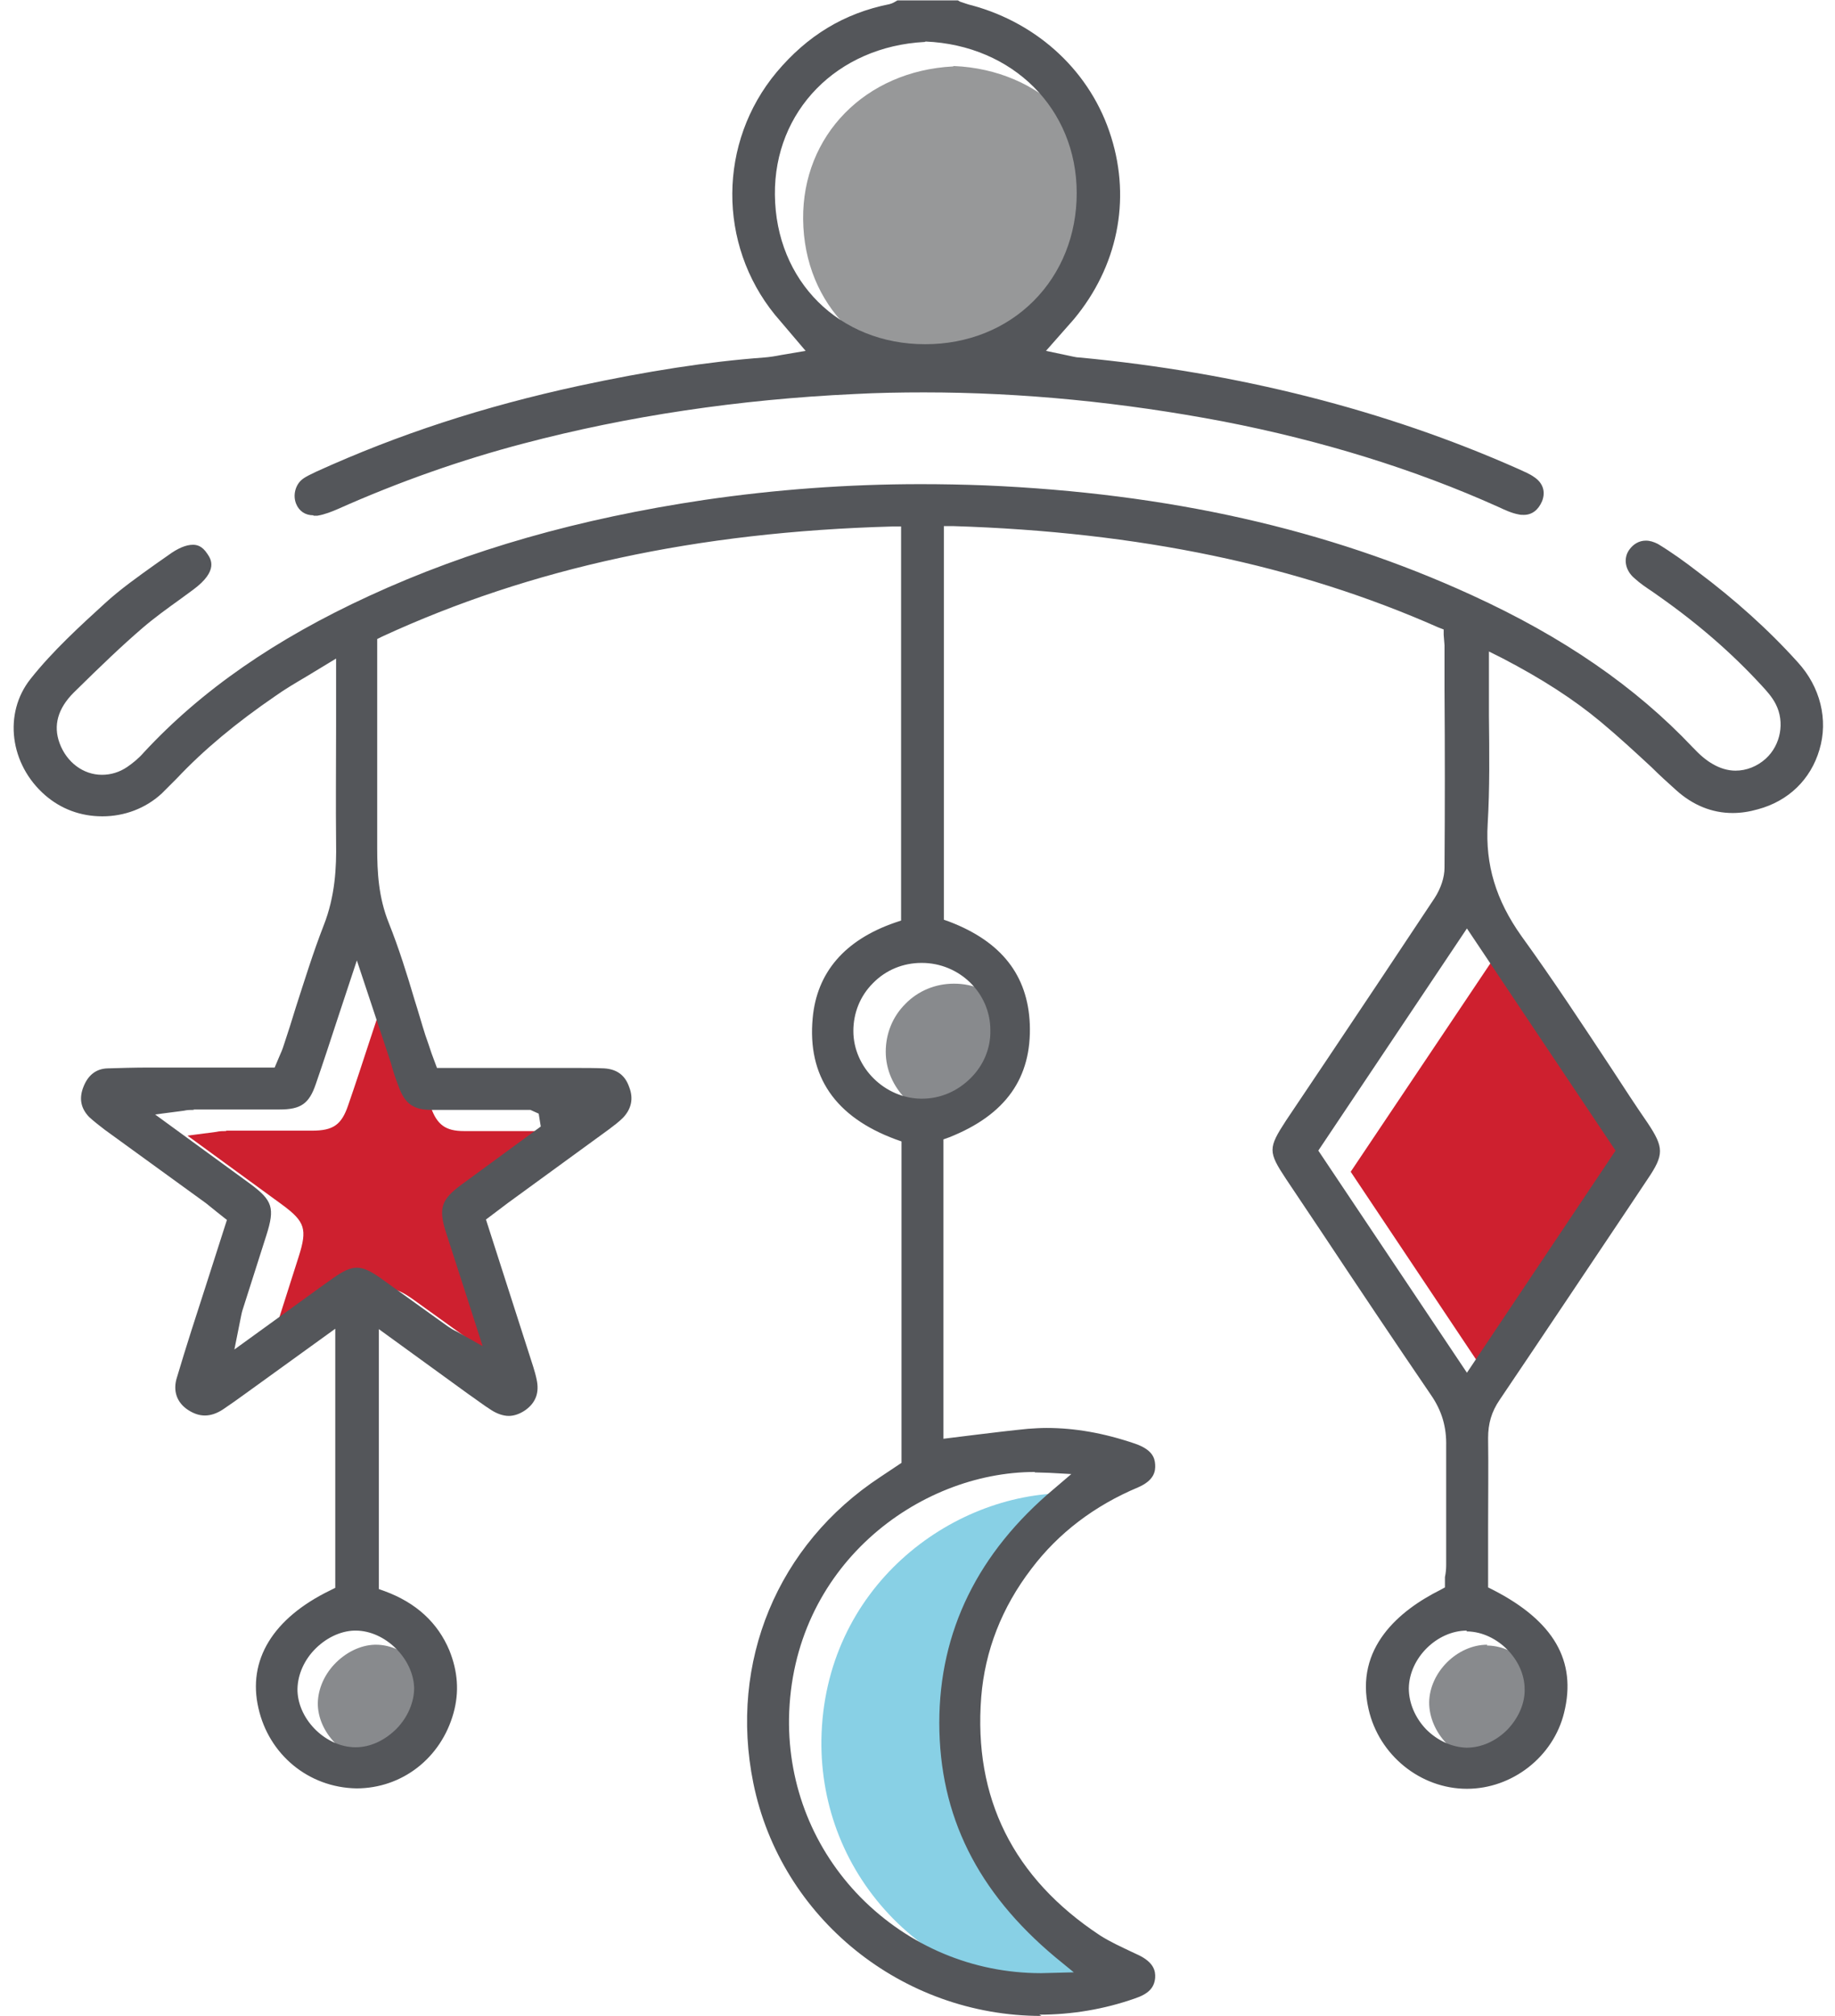 <?xml version="1.0" encoding="UTF-8"?>
<svg id="Isolation_Mode" data-name="Isolation Mode" xmlns="http://www.w3.org/2000/svg" width=".61in" height=".67in" viewBox="0 0 43.59 48.55">
  <defs>
    <style>
      .cls-1 {
        fill: #88d0e5;
      }

      .cls-2 {
        fill: #979899;
      }

      .cls-3 {
        fill: #ce202f;
      }

      .cls-4 {
        fill: #888a8d;
      }

      .cls-5 {
        fill: #54565a;
      }
    </style>
  </defs>
  <g id="_100_Paid_Parental_Leave" data-name="100% Paid Parental Leave">
    <path class="cls-4" d="M8.72,39.61c-.35.01-.71.19-.98.48-.26.28-.4.64-.39.98.03.71.7,1.35,1.4,1.35.36,0,.71-.17.99-.45.27-.28.42-.64.42-.98-.02-.71-.7-1.38-1.41-1.38h-.04Z"/>
    <path class="cls-4" d="M35.52,39.61c-.72,0-1.39.66-1.4,1.39,0,.35.15.71.42.99.27.27.62.43.97.44h0c.36,0,.71-.16.98-.43.27-.28.43-.64.42-.98,0-.71-.66-1.37-1.37-1.39h-.03Z"/>
    <path class="cls-2" d="M22.65,1.6c-2.11.11-3.63,1.66-3.61,3.68.02,2.08,1.55,3.6,3.62,3.6h0c1.02,0,1.94-.37,2.61-1.04.67-.67,1.04-1.59,1.04-2.6,0-2.03-1.54-3.56-3.64-3.65h0s0,0,0,0Z"/>
    <path class="cls-1" d="M25.4,35.96c-2.8,0-5.86,2.27-5.92,5.94-.02,1.62.59,3.15,1.73,4.31,1.16,1.17,2.7,1.82,4.34,1.82l.79-.02-.44-.36c-1.88-1.57-2.8-3.41-2.8-5.65,0-2.2.93-4.1,2.77-5.64l.41-.35-.54-.03c-.11,0-.23-.01-.34-.01Z"/>
    <polygon class="cls-3" points="32.23 28.22 35.81 33.58 39.39 28.22 35.81 22.88 32.23 28.22"/>
    <path class="cls-3" d="M5.13,27.24c-.07,0-.14,0-.23.02l-.69.09,2.29,1.67c.54.4.6.58.39,1.24l-.58,1.82c-.02.07-.03.14-.05.23l-.14.7,1.05-.76c.46-.33.89-.65,1.33-.96.24-.17.41-.25.57-.25s.33.08.57.25c.32.23.64.46.96.69l.67.48c.06.04.12.08.21.12l.62.35s-.72-2.24-.88-2.73c-.19-.59-.12-.8.37-1.16l1.91-1.4-.05-.31-.2-.09h-2.38c-.44,0-.65-.15-.8-.58-.07-.18-.13-.36-.18-.55l-.82-2.47-.46,1.39c-.18.55-.35,1.07-.53,1.59-.16.47-.36.61-.87.61h-1.55s-.51,0-.51,0Z"/>
    <path class="cls-4" d="M22.67,23.69c-.44,0-.86.17-1.17.49-.31.31-.47.72-.47,1.15,0,.88.76,1.63,1.65,1.63.45,0,.86-.18,1.18-.5.31-.31.48-.72.47-1.15,0-.9-.75-1.62-1.65-1.62h0Z"/>
    <g>
      <path class="cls-5" d="M7.24,12.41c-.19,0-.34-.1-.41-.27-.09-.21-.02-.47.15-.6.09-.07.21-.12.33-.18,1.98-.9,4.03-1.57,6.34-2.07,1.63-.35,3.09-.58,4.45-.68.13-.01.26-.03.41-.06l.59-.1s-.64-.75-.74-.87c-1.38-1.7-1.37-4.15.04-5.84.74-.88,1.62-1.42,2.72-1.64.08-.02.14-.06.19-.09h1.46s.05.03.05.03c.1.03.19.07.29.09,1.61.44,2.87,1.62,3.35,3.17.48,1.53.15,3.13-.9,4.39l-.67.76.52.11c.11.02.2.05.29.05,3.8.36,7.36,1.26,10.56,2.68.15.07.28.12.39.2.21.14.28.35.19.58-.09.21-.24.33-.44.33-.04,0-.08,0-.12-.01-.17-.03-.34-.11-.49-.18-2.02-.91-4.26-1.6-6.63-2.06-2.42-.46-4.84-.7-7.21-.7-.56,0-1.12.01-1.68.04-2.78.13-5.46.53-7.96,1.19-1.49.39-3,.92-4.48,1.58-.14.06-.31.13-.49.16h-.09ZM21.97,1.01c-2.11.11-3.63,1.66-3.61,3.68.02,2.08,1.55,3.6,3.62,3.6h0c1.02,0,1.94-.37,2.61-1.04.67-.67,1.04-1.59,1.04-2.6,0-2.03-1.54-3.56-3.64-3.65h0s0,0,0,0Z"/>
      <path class="cls-5" d="M24.78,48.55c-3.36,0-6.28-2.36-6.94-5.61-.59-2.91.58-5.74,3.06-7.37l.51-.34v-7.74l-.14-.05c-1.46-.54-2.13-1.52-2-2.92.1-1.1.77-1.88,1.98-2.3l.15-.05v-9.49h-.22c-4.69.13-8.7,1-12.28,2.65l-.12.06v1.92c0,1.04,0,2.08,0,3.12,0,.57.03,1.18.28,1.8.24.6.44,1.24.62,1.85.09.28.17.57.26.85.05.14.1.29.15.44l.13.35h3.37c.22,0,.44,0,.66.01.3.02.5.16.6.45.11.28.05.53-.15.74-.1.1-.22.19-.34.28l-2.43,1.77-.53.4,1.14,3.55c.03.1.06.2.08.3.07.32-.02.56-.27.74-.13.09-.27.14-.4.14s-.28-.05-.42-.14c-.19-.12-.37-.26-.56-.39l-2.15-1.56v6.26l.14.05c.76.28,1.28.76,1.56,1.43.2.5.24.99.1,1.5-.3,1.09-1.24,1.82-2.34,1.82-1.16-.02-2.11-.82-2.36-1.93-.27-1.16.35-2.17,1.73-2.84l.12-.06v-6.24l-2.16,1.56c-.18.13-.36.26-.54.38-.15.1-.3.15-.44.15-.13,0-.26-.04-.4-.13-.28-.18-.38-.47-.27-.8.22-.74.46-1.48.7-2.22l.5-1.56-.24-.19c-.09-.07-.17-.14-.26-.21l-2.44-1.77c-.13-.1-.26-.2-.38-.31-.2-.21-.25-.45-.13-.74.11-.27.3-.42.57-.43.33-.01.66-.02.98-.02h3.05s.11-.26.11-.26c.04-.09.08-.18.11-.28.1-.3.2-.61.29-.91.21-.65.42-1.33.67-1.97.28-.71.31-1.41.3-1.99-.01-.93,0-1.86,0-2.82v-1.62s-.71.43-.71.43c-.27.16-.51.3-.75.47-.95.65-1.73,1.3-2.38,1.99-.12.12-.24.24-.36.36-.39.36-.9.55-1.43.55s-1-.18-1.38-.51c-.85-.74-1.01-1.97-.35-2.8.53-.67,1.2-1.28,1.78-1.81.38-.35.82-.66,1.24-.96l.3-.21c.23-.17.43-.25.59-.25.09,0,.22.02.35.22.08.12.28.4-.34.86l-.3.22c-.32.23-.64.46-.93.71-.5.43-1,.91-1.65,1.55-.38.38-.5.79-.34,1.22.17.46.57.76,1.02.76.21,0,.42-.06.61-.19.13-.09.27-.2.4-.35,1.39-1.5,3.17-2.73,5.43-3.77,2.41-1.11,5.05-1.86,8.07-2.31,1.71-.25,3.46-.38,5.21-.38.52,0,1.04.01,1.56.03,4.41.19,8.24,1.05,11.71,2.64,2.21,1.01,3.95,2.21,5.33,3.67.17.18.32.31.48.4.17.1.36.16.55.16.26,0,.52-.1.73-.29.36-.33.46-.88.24-1.31-.09-.18-.23-.33-.35-.46-.7-.76-1.5-1.46-2.45-2.13l-.17-.12c-.15-.1-.3-.2-.43-.32-.23-.19-.28-.48-.13-.69.1-.14.24-.22.4-.22.1,0,.19.03.29.08.33.2.65.43.96.67.88.66,1.7,1.39,2.41,2.18.54.59.74,1.38.52,2.11-.21.71-.74,1.23-1.48,1.43-.21.06-.41.09-.61.09-.5,0-.96-.19-1.36-.55-.2-.18-.4-.36-.59-.55-.4-.37-.8-.74-1.22-1.09-.66-.55-1.42-1.04-2.38-1.54l-.32-.16v.36c0,.4,0,.8,0,1.19.01.9.02,1.74-.03,2.6-.06.99.2,1.84.81,2.7.76,1.05,1.49,2.16,2.19,3.22.28.43.56.86.85,1.28.4.6.4.77,0,1.36l-.44.66c-1.04,1.55-2.08,3.11-3.12,4.65-.2.29-.28.58-.28.92.01.72,0,1.45,0,2.17v1.43s.12.06.12.06c1.46.75,2.02,1.71,1.71,2.96-.26,1.06-1.25,1.83-2.34,1.83-1.12,0-2.12-.81-2.37-1.92-.34-1.48.75-2.38,1.73-2.87l.11-.06v-.25c.02-.09.03-.19.03-.29v-.91c0-.65,0-1.3,0-1.95.01-.46-.1-.85-.37-1.24-.88-1.29-1.75-2.59-2.62-3.9l-.87-1.3c-.43-.65-.43-.74,0-1.4l.98-1.46c.87-1.3,1.74-2.6,2.6-3.9.15-.23.24-.5.24-.73.01-1.43.01-2.86,0-4.29v-1.07s-.02-.25-.02-.25v-.13s-.13-.05-.13-.05c-3.39-1.5-7.21-2.3-11.69-2.44h-.22s0,9.48,0,9.48l.14.05c1.25.48,1.88,1.29,1.93,2.46.05,1.3-.58,2.19-1.94,2.73l-.14.05v7.21l.81-.1c.41-.05.82-.1,1.23-.14.15-.01.3-.02.44-.02.68,0,1.38.12,2.14.38.4.14.47.33.48.5.01.16-.02.38-.41.55-1.05.44-1.92,1.1-2.57,1.96-.72.94-1.12,1.98-1.21,3.09-.19,2.43.77,4.36,2.86,5.74.25.16.52.28.77.4l.15.07c.38.18.42.39.41.55-.02.24-.16.39-.49.5-.74.26-1.52.39-2.3.39ZM24.62,35.45c-2.8,0-5.86,2.27-5.92,5.94-.02,1.62.59,3.15,1.73,4.31,1.16,1.17,2.7,1.82,4.34,1.82l.79-.02-.44-.36c-1.88-1.57-2.8-3.41-2.8-5.65,0-2.2.93-4.1,2.77-5.64l.41-.35-.54-.03c-.11,0-.23-.01-.34-.01ZM8.23,39.27c-.35.01-.71.19-.98.48-.26.28-.4.64-.39.98.03.71.7,1.35,1.4,1.35.36,0,.71-.17.99-.45.27-.28.42-.64.42-.98-.02-.71-.7-1.38-1.41-1.38h-.04ZM35.03,39.27c-.72,0-1.39.66-1.4,1.39,0,.35.15.71.42.99.27.27.62.43.97.44h0c.36,0,.71-.16.98-.43.27-.28.43-.64.42-.98,0-.71-.66-1.37-1.37-1.39h-.03ZM31.45,27.71l3.58,5.35,3.58-5.35-3.58-5.35-3.58,5.35ZM4.35,26.73c-.07,0-.14,0-.23.02l-.69.09,2.29,1.67c.54.4.6.58.39,1.24l-.58,1.82c-.02.07-.03.14-.05.23l-.14.7,1.05-.76c.46-.33.89-.65,1.33-.96.24-.17.41-.25.57-.25s.33.08.57.25c.32.23.64.46.96.69l.67.48c.06.04.12.08.21.12l.62.35s-.72-2.24-.88-2.73c-.19-.59-.12-.8.37-1.16l1.91-1.4-.05-.31-.2-.09h-2.38c-.44,0-.65-.15-.8-.58-.07-.18-.13-.36-.18-.55l-.82-2.47-.46,1.39c-.18.55-.35,1.07-.53,1.59-.16.47-.36.61-.87.61h-1.55s-.51,0-.51,0ZM21.89,23.19c-.44,0-.86.17-1.17.49-.31.31-.47.72-.47,1.15,0,.88.76,1.63,1.65,1.63.45,0,.86-.18,1.18-.5.31-.31.48-.72.47-1.15,0-.9-.75-1.62-1.65-1.62h0Z"/>
    </g>
  </g>
</svg>
